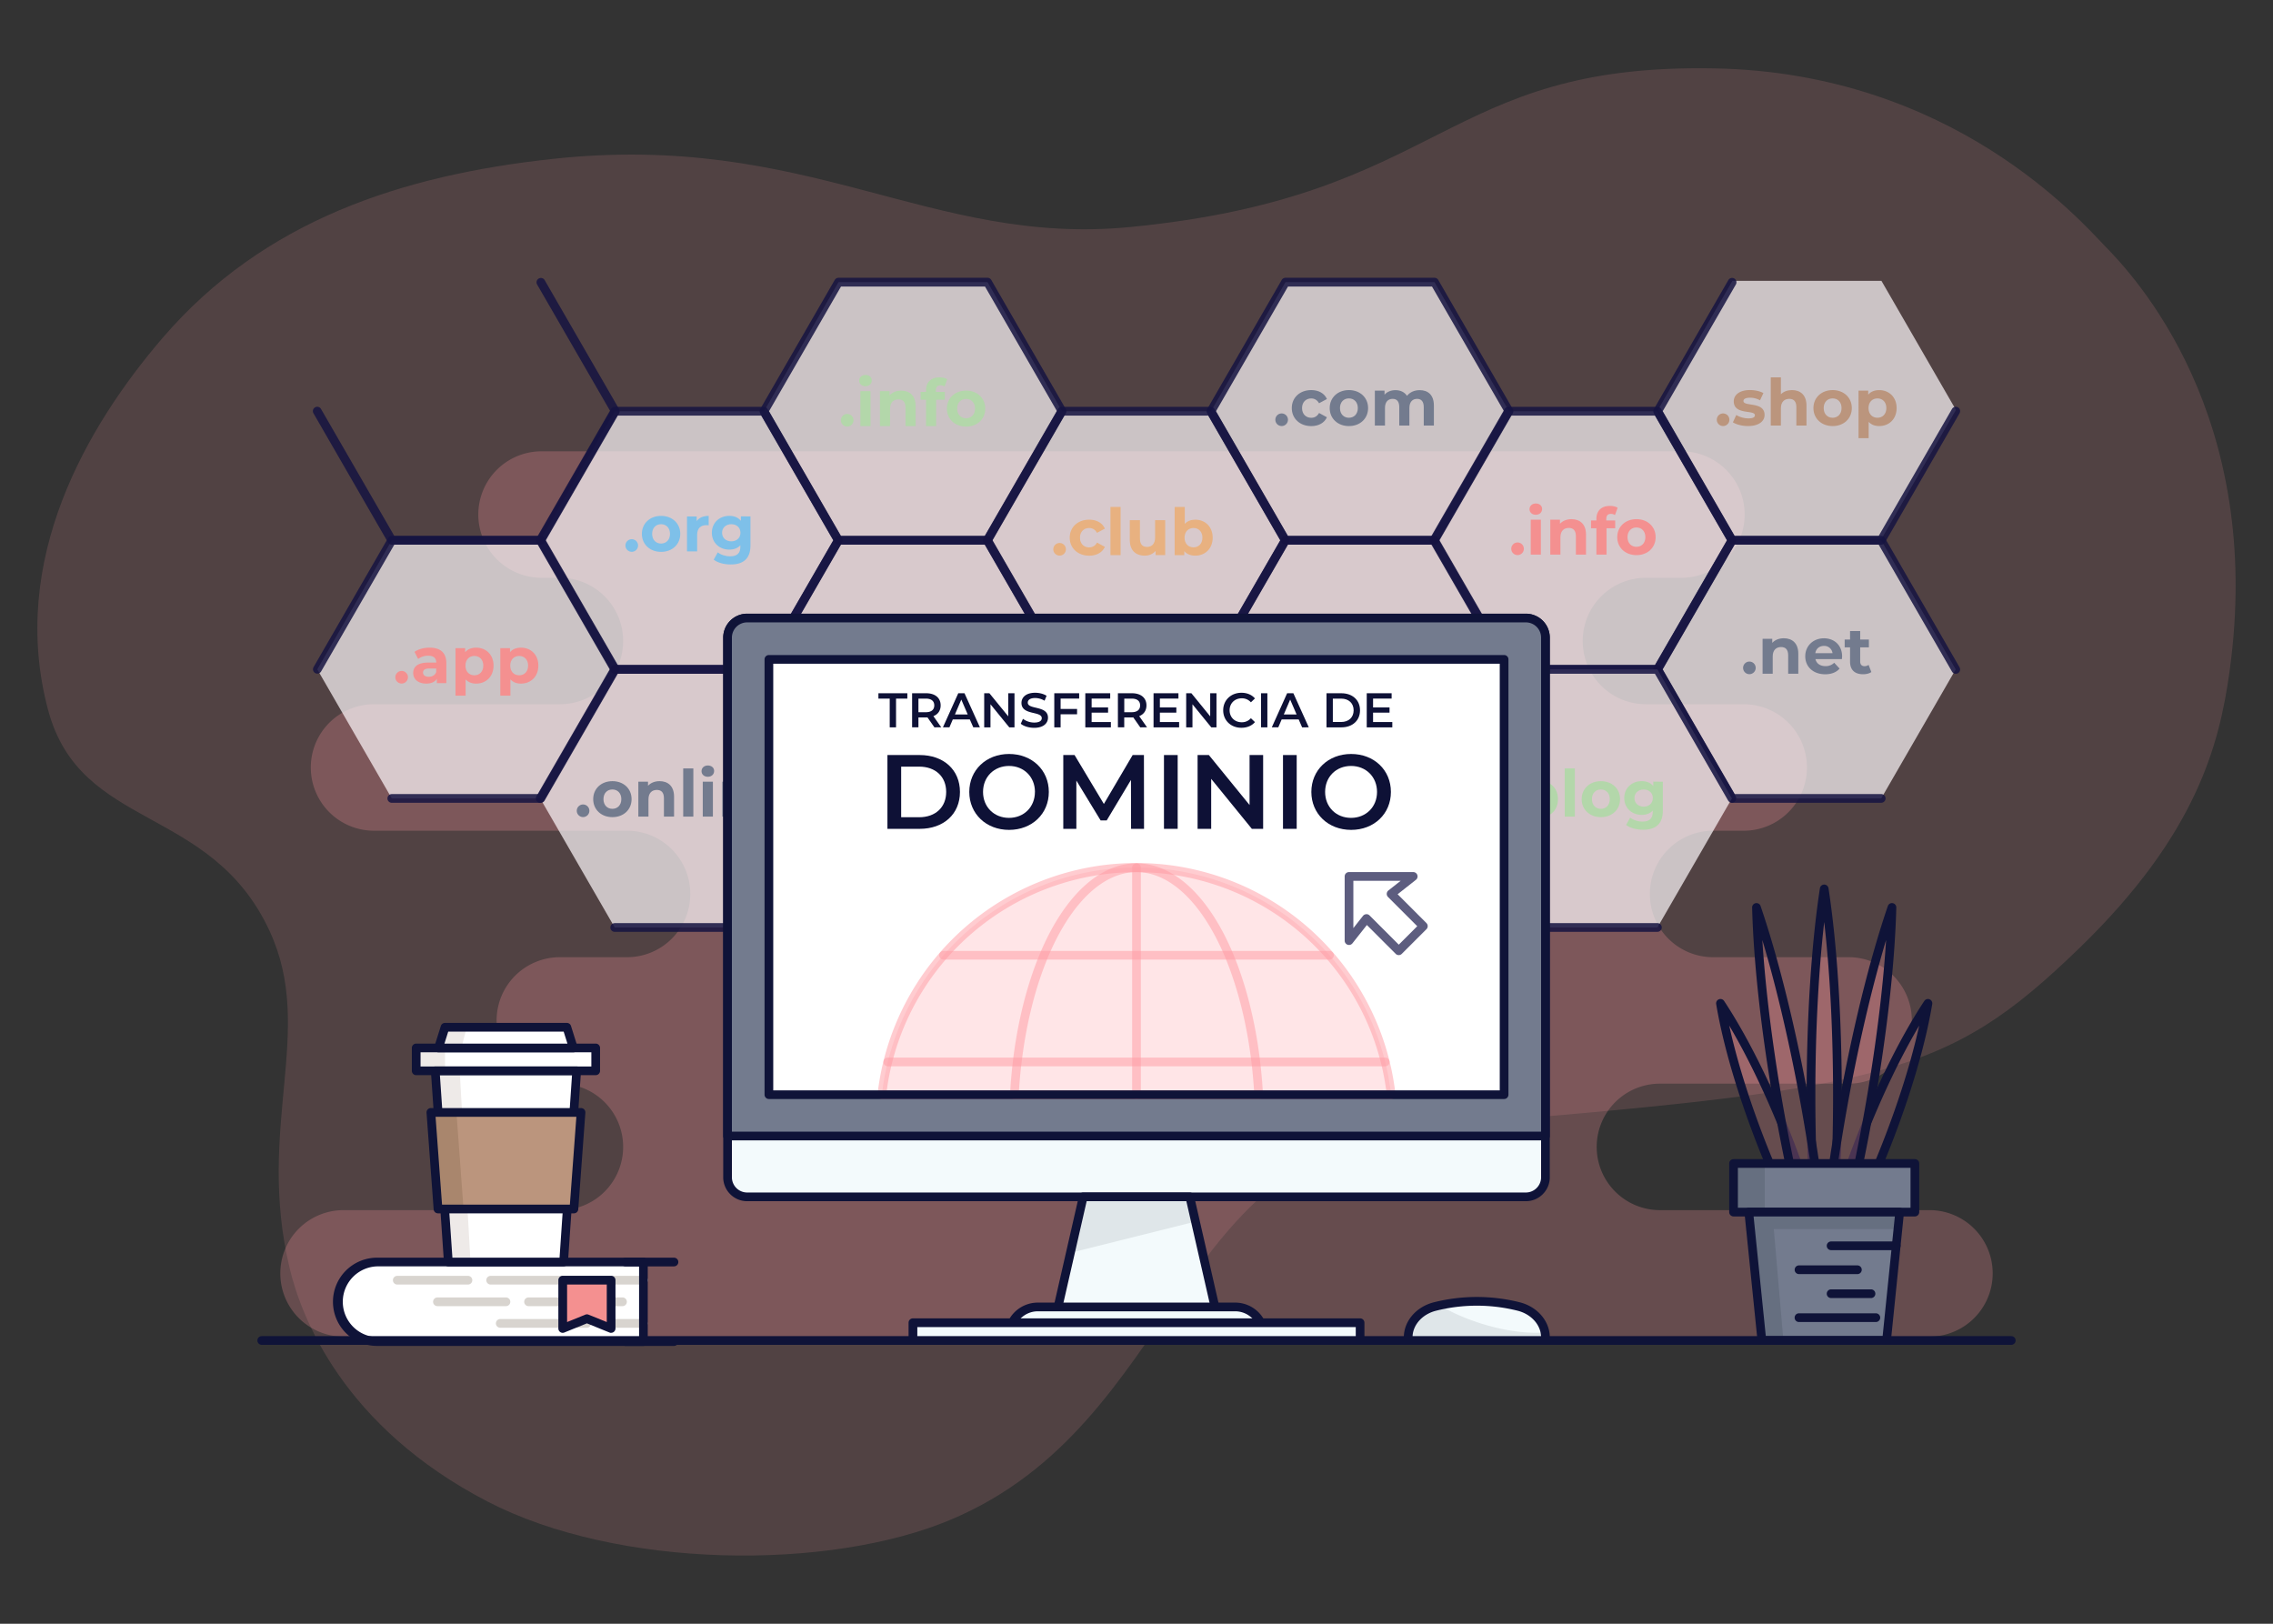<?xml version="1.0" encoding="UTF-8"?> <svg xmlns="http://www.w3.org/2000/svg" id="Layer_1" data-name="Layer 1" viewBox="0 0 2800 2000"><rect x="0" y="0" width="2800" height="2000" fill="#333333" stroke="none"/><defs><style>.cls-1,.cls-19,.cls-2{fill:#ff9ba3;}.cls-1{opacity:0.15;}.cls-2{opacity:0.25;}.cls-3{fill:#fffafc;opacity:0.7;}.cls-4{fill:#161341;opacity:0.85;}.cls-5{fill:#fff;}.cls-6{fill:#d8d4cf;}.cls-7{fill:#0f1338;}.cls-8{fill:#f49090;}.cls-9{fill:#f3fafc;}.cls-10{fill:#dfe6e9;}.cls-11{fill:#737b8e;}.cls-12{fill:#666f80;}.cls-13{fill:#eeeae8;}.cls-14{fill:#bb957d;}.cls-15{fill:#a9866d;}.cls-16{fill:#7ec0e9;}.cls-17{fill:#e8b180;}.cls-18{fill:#b3d7aa;}.cls-19{opacity:0.5;}.cls-20{fill:#5d5d7f;}.cls-21{fill:#0e1136;}</style></defs><path class="cls-1" d="M1757.22,1387.42c563.28-46,638.76-59.24,804.79-220.18,143.59-139.18,171.7-249.67,184.25-338.76,44.77-317.69-118.91-490.26-152.9-525-29.16-29.86-187.63-214-481.91-219.26C1775,78.11,1781.8,242,1391.7,279.69c-246.89,23.85-395.89-118.3-711.76-83.86C495.89,215.9,325.11,270.89,200.26,416.28,107.75,524,10,689.88,59.22,874.34,99,1023.58,259.33,990.42,331.91,1146.27c57.45,123.39-17,240.91,24.93,415.92,14.65,61.22,66.6,195.22,243.17,287,161.33,83.83,421.3,85.77,571.09,22.67C1454.26,1752.56,1444,1413,1757.22,1387.42Z"></path><path class="cls-2" d="M1966.89,1412.66h0a77.89,77.89,0,0,1,77.89-77.89h232.43a77.89,77.89,0,0,0,77.89-77.89h0a77.88,77.88,0,0,0-77.89-77.88H2110.26a77.9,77.9,0,0,1-77.89-77.89h0a77.89,77.89,0,0,1,77.89-77.89H2148a77.88,77.88,0,0,0,77.88-77.89h0A77.88,77.88,0,0,0,2148,867.44H2027.55a77.89,77.89,0,0,1-77.89-77.89h0a77.89,77.89,0,0,1,77.89-77.89h43.72a77.88,77.88,0,0,0,77.89-77.88h0a77.89,77.89,0,0,0-77.89-77.89H667.08a77.88,77.88,0,0,0-77.88,77.89h0a77.88,77.88,0,0,0,77.88,77.88h22.66a77.9,77.9,0,0,1,77.89,77.89h0a77.89,77.89,0,0,1-77.89,77.89h-229a77.89,77.89,0,0,0-77.89,77.89h0a77.89,77.89,0,0,0,77.89,77.89H772.46a77.88,77.88,0,0,1,77.88,77.89h0A77.89,77.89,0,0,1,772.46,1179H689.64a77.89,77.89,0,0,0-77.89,77.88h0a77.89,77.89,0,0,0,77.89,77.89h.1a77.89,77.89,0,0,1,77.89,77.89h0a77.89,77.89,0,0,1-77.89,77.89H423.18a77.89,77.89,0,0,0-77.89,77.89h0a77.89,77.89,0,0,0,77.89,77.89H2376.82a77.89,77.89,0,0,0,77.89-77.89h0a77.89,77.89,0,0,0-77.89-77.89h-332A77.89,77.89,0,0,1,1966.89,1412.66Z"></path><polygon class="cls-3" points="2041.69 506.54 1858.13 506.54 1766.34 665.51 1858.13 824.48 2041.69 824.48 2133.47 665.51 2041.69 506.54"></polygon><polygon class="cls-3" points="2317.37 665.51 2133.8 665.51 2042.02 824.48 2133.8 983.45 2317.37 983.45 2409.15 824.48 2317.37 665.51"></polygon><polygon class="cls-3" points="2134.09 345.93 2042.31 504.9 2134.09 663.87 2317.66 663.87 2409.44 504.9 2317.66 345.93 2134.09 345.93"></polygon><polygon class="cls-3" points="1216.48 347.56 1032.91 347.56 941.13 506.54 1032.91 665.51 1216.48 665.51 1308.26 506.54 1216.48 347.56"></polygon><polygon class="cls-3" points="940.8 506.54 757.24 506.54 665.45 665.51 757.24 824.48 940.8 824.48 1032.58 665.51 940.8 506.54"></polygon><polygon class="cls-3" points="1767.09 347.56 1583.52 347.56 1491.74 506.54 1583.52 665.51 1767.09 665.51 1858.87 506.54 1767.09 347.56"></polygon><polygon class="cls-3" points="1491.41 506.54 1307.84 506.54 1216.06 665.51 1307.84 824.48 1491.41 824.48 1583.19 665.51 1491.41 506.54"></polygon><polygon class="cls-3" points="1216.48 665.51 1032.91 665.51 941.13 824.48 1032.91 983.45 1216.48 983.45 1308.26 824.48 1216.48 665.51"></polygon><polygon class="cls-3" points="1767.09 665.51 1583.52 665.51 1491.74 824.48 1583.52 983.45 1767.09 983.45 1858.87 824.48 1767.09 665.51"></polygon><polygon class="cls-3" points="1491.41 824.48 1307.84 824.48 1216.06 983.45 1307.84 1142.42 1491.41 1142.42 1583.19 983.45 1491.41 824.48"></polygon><polygon class="cls-3" points="666.2 665.51 482.63 665.51 390.85 824.48 482.63 983.45 666.2 983.45 757.98 824.48 666.2 665.51"></polygon><path class="cls-4" d="M2317.37,670.87H2133.81a5.37,5.37,0,0,1-4.65-2.68l-91.78-159a5.35,5.35,0,0,1,0-5.36l91.78-159a5.37,5.37,0,0,1,9.29,5.37l-90.24,156.29,88.69,153.61h177.37l90.24-156.29a5.36,5.36,0,1,1,9.28,5.36l-91.78,159A5.36,5.36,0,0,1,2317.37,670.87Z"></path><path class="cls-4" d="M2041.69,829.84H1858.13a5.37,5.37,0,0,1-4.65-2.68l-91.78-159a5.35,5.35,0,0,1,0-5.36l91.78-159a5.37,5.37,0,0,1,4.65-2.68h183.56a5.35,5.35,0,0,1,4.64,2.68l91.78,159a5.35,5.35,0,0,1,0,5.36l-91.78,159A5.35,5.35,0,0,1,2041.69,829.84Zm-180.47-10.72h177.37l88.69-153.61L2038.59,511.9H1861.22l-88.69,153.61Z"></path><path class="cls-4" d="M2317.37,988.81H2133.81a5.37,5.37,0,0,1-4.65-2.68l-91.78-159a5.35,5.35,0,0,1,0-5.36l91.78-159a5.37,5.37,0,0,1,4.65-2.68h183.56a5.36,5.36,0,0,1,4.64,2.68l91.78,159a5.36,5.36,0,1,1-9.28,5.36l-90.24-156.29H2136.9l-88.69,153.61,88.69,153.61h180.47a5.36,5.36,0,1,1,0,10.72Z"></path><polygon class="cls-3" points="2041.69 824.48 1858.13 824.48 1766.34 983.45 1858.13 1142.42 2041.69 1142.42 2133.47 983.45 2041.69 824.48"></polygon><polygon class="cls-3" points="940.8 824.48 757.24 824.48 665.45 983.45 757.24 1142.42 940.8 1142.42 1032.58 983.45 940.8 824.48"></polygon><path class="cls-4" d="M2041.69,1147.78H1858.13a5.37,5.37,0,0,1-4.65-2.68l-91.78-159a5.35,5.35,0,0,1,0-5.36l91.78-159a5.37,5.37,0,0,1,4.65-2.68h183.56a5.35,5.35,0,0,1,4.64,2.68l91.78,159a5.36,5.36,0,0,1-9.28,5.36l-90.24-156.29H1861.22l-88.69,153.61,88.69,153.61h180.47a5.36,5.36,0,0,1,0,10.72Z"></path><path class="cls-4" d="M1216.48,670.87H1032.92a5.37,5.37,0,0,1-4.65-2.68l-91.78-159a5.35,5.35,0,0,1,0-5.36l91.78-159a5.39,5.39,0,0,1,4.65-2.68h183.56a5.38,5.38,0,0,1,4.64,2.68l91.78,159a5.35,5.35,0,0,1,0,5.36l-91.78,159A5.36,5.36,0,0,1,1216.48,670.87ZM1036,660.15h177.37l88.69-153.61-88.69-153.61H1036L947.32,506.54Z"></path><path class="cls-4" d="M940.8,829.84H757.24a5.37,5.37,0,0,1-4.65-2.68l-91.78-159a5.35,5.35,0,0,1,0-5.36l91.78-159a5.37,5.37,0,0,1,4.65-2.68H940.8a5.35,5.35,0,0,1,4.64,2.68l91.78,159a5.35,5.35,0,0,1,0,5.36l-91.78,159A5.35,5.35,0,0,1,940.8,829.84ZM760.33,819.12H937.7l88.69-153.61L937.7,511.9H760.33L671.64,665.51Z"></path><path class="cls-4" d="M1767.08,670.87H1583.52a5.36,5.36,0,0,1-4.64-2.68l-91.78-159a5.35,5.35,0,0,1,0-5.36l91.78-159a5.38,5.38,0,0,1,4.64-2.68h183.56a5.39,5.39,0,0,1,4.65,2.68l91.78,159a5.35,5.35,0,0,1,0,5.36l-91.78,159A5.37,5.37,0,0,1,1767.08,670.87Zm-180.46-10.72H1764l88.69-153.61L1764,352.93H1586.62l-88.69,153.61Z"></path><path class="cls-4" d="M1491.41,829.84H1307.84a5.36,5.36,0,0,1-4.64-2.68l-91.78-159a5.35,5.35,0,0,1,0-5.36l91.78-159a5.36,5.36,0,0,1,4.64-2.68h183.57a5.36,5.36,0,0,1,4.64,2.68l91.78,159a5.35,5.35,0,0,1,0,5.36l-91.78,159A5.36,5.36,0,0,1,1491.41,829.84Zm-180.47-10.72h177.37L1577,665.51,1488.31,511.9H1310.94l-88.69,153.61Z"></path><path class="cls-4" d="M1216.48,988.81H1032.92a5.37,5.37,0,0,1-4.65-2.68l-91.78-159a5.35,5.35,0,0,1,0-5.36l91.78-159a5.37,5.37,0,0,1,4.65-2.68h183.56a5.36,5.36,0,0,1,4.64,2.68l91.78,159a5.35,5.35,0,0,1,0,5.36l-91.78,159A5.36,5.36,0,0,1,1216.48,988.81ZM1036,978.09h177.37l88.69-153.61-88.69-153.61H1036L947.32,824.48Z"></path><path class="cls-4" d="M940.8,1147.78H757.24a5.36,5.36,0,1,1,0-10.72H937.7l88.69-153.61L937.7,829.84H760.33L670.1,986.13a5.36,5.36,0,0,1-9.29-5.36l91.78-159a5.37,5.37,0,0,1,4.65-2.68H940.8a5.35,5.35,0,0,1,4.64,2.68l91.78,159a5.35,5.35,0,0,1,0,5.36l-91.78,159A5.35,5.35,0,0,1,940.8,1147.78Z"></path><path class="cls-4" d="M1767.08,988.81H1583.52a5.36,5.36,0,0,1-4.64-2.68l-91.78-159a5.35,5.35,0,0,1,0-5.36l91.78-159a5.36,5.36,0,0,1,4.64-2.68h183.56a5.37,5.37,0,0,1,4.65,2.68l91.78,159a5.35,5.35,0,0,1,0,5.36l-91.78,159A5.37,5.37,0,0,1,1767.08,988.81Zm-180.46-10.72H1764l88.69-153.61L1764,670.87H1586.62l-88.69,153.61Z"></path><path class="cls-4" d="M1491.41,1147.78H1307.84a5.36,5.36,0,0,1-4.64-2.68l-91.78-159a5.35,5.35,0,0,1,0-5.36l91.78-159a5.36,5.36,0,0,1,4.64-2.68h183.57a5.36,5.36,0,0,1,4.64,2.68l91.78,159a5.35,5.35,0,0,1,0,5.36l-91.78,159A5.36,5.36,0,0,1,1491.41,1147.78Zm-180.47-10.72h177.37L1577,983.45l-88.69-153.61H1310.94l-88.69,153.61Z"></path><path class="cls-4" d="M666.2,670.87H482.63a5.36,5.36,0,0,1-4.64-2.68l-91.78-159a5.36,5.36,0,1,1,9.28-5.36l90.24,156.29H663.1l88.69-153.61L661.55,350.25a5.37,5.37,0,0,1,9.29-5.37l91.78,159a5.35,5.35,0,0,1,0,5.36l-91.78,159A5.36,5.36,0,0,1,666.2,670.87Z"></path><path class="cls-4" d="M666.2,988.81H482.63a5.36,5.36,0,0,1,0-10.72H663.1l88.69-153.61L663.1,670.87H485.73L395.49,827.16a5.36,5.36,0,0,1-9.28-5.36l91.78-159a5.36,5.36,0,0,1,4.64-2.68H666.2a5.36,5.36,0,0,1,4.64,2.68l91.78,159a5.35,5.35,0,0,1,0,5.36l-91.78,159A5.36,5.36,0,0,1,666.2,988.81Z"></path><path class="cls-5" d="M465.25,1554.47H792.58a0,0,0,0,1,0,0v98a0,0,0,0,1,0,0H465.25a49,49,0,0,1-49-49v0A49,49,0,0,1,465.25,1554.47Z"></path><path class="cls-6" d="M576.45,1582.22H489.38a5.36,5.36,0,0,1,0-10.72h87.07a5.36,5.36,0,0,1,0,10.72Z"></path><path class="cls-6" d="M792.58,1582.22H604.42a5.36,5.36,0,0,1,0-10.72H792.58a5.36,5.36,0,0,1,0,10.72Z"></path><path class="cls-6" d="M623.26,1608.81H538.87a5.36,5.36,0,0,1,0-10.72h84.39a5.36,5.36,0,0,1,0,10.72Z"></path><path class="cls-6" d="M766.82,1608.81H651.1a5.36,5.36,0,1,1,0-10.72H766.82a5.36,5.36,0,0,1,0,10.72Z"></path><path class="cls-6" d="M792.58,1635.41H749.05a5.37,5.37,0,1,1,0-10.73h43.53a5.37,5.37,0,0,1,0,10.73Z"></path><path class="cls-6" d="M723,1635.41H616a5.37,5.37,0,0,1,0-10.73H723a5.37,5.37,0,0,1,0,10.73Z"></path><path class="cls-7" d="M792.58,1657.8H465.25a54.35,54.35,0,1,1,0-108.69H792.58a5.36,5.36,0,0,1,5.36,5.36v98A5.36,5.36,0,0,1,792.58,1657.8Zm-327.33-98a43.63,43.63,0,0,0,0,87.25h322v-87.25Z"></path><path class="cls-7" d="M830.25,1559.83H770.42a5.36,5.36,0,0,1,0-10.72h59.83a5.36,5.36,0,1,1,0,10.72Z"></path><path class="cls-7" d="M830.25,1657.8H770.42a5.36,5.36,0,1,1,0-10.72h59.83a5.36,5.36,0,1,1,0,10.72Z"></path><polygon class="cls-8" points="752.86 1636.35 723.04 1624.26 693.22 1636.35 693.22 1576.86 752.86 1576.86 752.86 1636.35"></polygon><path class="cls-7" d="M752.86,1641.71a5.22,5.22,0,0,1-2-.39L723,1630l-27.81,11.28a5.35,5.35,0,0,1-7.37-5v-59.49a5.36,5.36,0,0,1,5.36-5.36h59.64a5.36,5.36,0,0,1,5.36,5.36v59.49a5.36,5.36,0,0,1-5.36,5.36ZM723,1618.9a5.37,5.37,0,0,1,2,.39l22.45,9.11v-46.18H698.58v46.18l22.44-9.11A5.42,5.42,0,0,1,723,1618.9Z"></path><path class="cls-7" d="M2477.57,1656.46H322.43a5.36,5.36,0,1,1,0-10.72H2477.57a5.36,5.36,0,0,1,0,10.72Z"></path><path class="cls-9" d="M1870.6,1609.22a210.56,210.56,0,0,0-102.78,0c-19.71,4.88-33.15,20.51-33.15,38.1v3.78h169.09v-3.78C1903.76,1629.73,1890.32,1614.1,1870.6,1609.22Z"></path><path class="cls-10" d="M1904.1,1647a34.5,34.5,0,0,0-.53-5.93c-42.76,3.7-98.32-13.8-130.14-33.39-1.76.39-3.51.79-5.27,1.22-19.71,4.88-33.16,20.51-33.16,38.1v3.78h169.1Z"></path><path class="cls-7" d="M1903.76,1656.46H1734.67a5.37,5.37,0,0,1-5.37-5.36v-3.78c0-20.07,15.31-37.88,37.24-43.31a216.85,216.85,0,0,1,105.35,0h0c21.92,5.43,37.23,23.24,37.23,43.31v3.78A5.36,5.36,0,0,1,1903.76,1656.46Zm-163.69-10.72h158.29c-.8-14.49-12.52-27.23-29-31.32h0a206.17,206.17,0,0,0-100.2,0C1752.59,1618.51,1740.87,1631.25,1740.07,1645.74Z"></path><path class="cls-2" d="M2241.38,1575.09c26.76-40.42,56-97.88,81.93-163.65s43.65-127.77,51.63-175.58c-26.75,40.42-56,97.88-81.93,163.65S2249.36,1527.28,2241.38,1575.09Z"></path><path class="cls-7" d="M2241.38,1580.45a5.36,5.36,0,0,1-5.29-6.24c8.37-50.12,26.81-112.86,51.93-176.66s54.41-122.28,82.45-164.65a5.36,5.36,0,0,1,9.76,3.84c-8.37,50.12-26.81,112.86-51.93,176.66s-54.4,122.28-82.45,164.65A5.36,5.36,0,0,1,2241.38,1580.45Zm122.77-317.18c-22.82,38.62-45.84,86.63-66.15,138.2s-36.19,102.39-45.82,146.2c22.82-38.62,45.84-86.62,66.14-138.2S2354.52,1307.09,2364.15,1263.27Z"></path><path class="cls-2" d="M2252.94,1575.09c-26.76-40.42-56-97.88-81.94-163.65s-43.65-127.77-51.63-175.58c26.76,40.42,56,97.88,81.93,163.65S2245,1527.28,2252.94,1575.09Z"></path><path class="cls-7" d="M2252.94,1580.45a5.33,5.33,0,0,1-4.47-2.4c-28-42.37-57.34-100.85-82.45-164.65s-43.57-126.54-51.94-176.66a5.36,5.36,0,0,1,9.76-3.84c28,42.37,57.33,100.84,82.45,164.65s43.57,126.54,51.93,176.66a5.35,5.35,0,0,1-5.28,6.24Zm-122.78-317.18c9.64,43.82,25.52,94.63,45.83,146.2s43.33,99.58,66.15,138.2c-9.63-43.81-25.52-94.62-45.82-146.2S2153,1301.89,2130.16,1263.27Z"></path><path class="cls-2" d="M2247.16,1602.85c10.09-66.06,16.28-155.49,16.28-254s-6.19-187.91-16.28-254c-10.09,66.06-16.28,155.5-16.28,254S2237.07,1536.79,2247.16,1602.85Z"></path><path class="cls-7" d="M2247.16,1608.21a5.36,5.36,0,0,1-5.3-4.55c-10.54-69-16.35-159.49-16.35-254.77s5.81-185.77,16.35-254.78a5.36,5.36,0,0,1,10.6,0c10.54,69,16.34,159.49,16.34,254.78s-5.8,185.76-16.34,254.77A5.36,5.36,0,0,1,2247.16,1608.21Zm0-472.52c-7.09,61.85-10.92,135.91-10.92,213.2s3.83,151.34,10.92,213.19c7.09-61.85,10.92-135.9,10.92-213.19S2254.25,1197.54,2247.16,1135.69Z"></path><path class="cls-2" d="M2241.1,1617.71c21.56-63.25,43.41-150.2,60.76-247.13s27-186.06,28.7-252.86c-21.56,63.25-43.41,150.2-60.76,247.13S2242.8,1550.91,2241.1,1617.71Z"></path><path class="cls-7" d="M2241.1,1623.07a5.17,5.17,0,0,1-.95-.09,5.35,5.35,0,0,1-4.41-5.41c1.78-69.79,12-159.87,28.79-253.67s38.43-181.84,61-247.91a5.36,5.36,0,0,1,10.43,1.87c-1.78,69.78-12,159.87-28.79,253.66s-38.43,181.84-61,247.92A5.36,5.36,0,0,1,2241.1,1623.07Zm82.28-465.22c-17.87,59.63-34.69,131.86-48.3,207.94s-22.89,149.66-26.8,211.78c17.87-59.62,34.69-131.85,48.3-207.93S2319.46,1220,2323.38,1157.85Z"></path><path class="cls-2" d="M2253.22,1617.71c-21.57-63.25-43.42-150.2-60.76-247.13s-27-186.06-28.7-252.86c21.56,63.25,43.41,150.2,60.75,247.13S2251.51,1550.91,2253.22,1617.71Z"></path><path class="cls-7" d="M2253.21,1623.07a5.37,5.37,0,0,1-5.07-3.63c-22.52-66.08-44.17-154.12-61-247.92s-27-183.88-28.78-253.66a5.36,5.36,0,0,1,10.43-1.87c22.53,66.07,44.18,154.12,61,247.91s27,183.88,28.79,253.67a5.36,5.36,0,0,1-4.42,5.41A5.09,5.09,0,0,1,2253.21,1623.07Zm-82.27-465.22c3.91,62.13,13.18,135.71,26.8,211.79s30.43,148.31,48.3,207.93c-3.92-62.12-13.19-135.7-26.8-211.78S2188.81,1217.48,2170.94,1157.85Z"></path><rect class="cls-11" x="2135.48" y="1433.09" width="223.36" height="59.86"></rect><rect class="cls-12" x="2135.48" y="1433.09" width="38.42" height="59.86"></rect><path class="cls-7" d="M2358.84,1498.32H2135.48a5.36,5.36,0,0,1-5.36-5.36v-59.87a5.36,5.36,0,0,1,5.36-5.36h223.36a5.36,5.36,0,0,1,5.36,5.36V1493A5.36,5.36,0,0,1,2358.84,1498.32Zm-218-10.73h212.64v-49.14H2140.84Z"></path><polygon class="cls-11" points="2170.32 1650.76 2154.24 1492.95 2340.08 1492.95 2323.99 1650.76 2170.32 1650.76"></polygon><polygon class="cls-12" points="2337.94 1513.95 2340.08 1492.95 2154.24 1492.95 2156.38 1513.95 2337.94 1513.95"></polygon><polygon class="cls-12" points="2154.24 1492.95 2170.32 1650.76 2196.84 1650.76 2183.28 1492.95 2154.24 1492.95"></polygon><path class="cls-7" d="M2324,1656.12H2170.32a5.36,5.36,0,0,1-5.33-4.82l-16.08-157.8a5.36,5.36,0,0,1,5.33-5.91h185.84a5.37,5.37,0,0,1,5.33,5.91l-16.08,157.8A5.37,5.37,0,0,1,2324,1656.12Zm-148.83-10.72h144l15-147.08h-174Z"></path><path class="cls-7" d="M2335.84,1539.84h-80.19a5.36,5.36,0,1,1,0-10.72h80.19a5.36,5.36,0,1,1,0,10.72Z"></path><path class="cls-7" d="M2288.26,1569.35h-72.37a5.37,5.37,0,0,1,0-10.73h72.37a5.37,5.37,0,0,1,0,10.73Z"></path><path class="cls-7" d="M2304.79,1598.85h-49.14a5.36,5.36,0,1,1,0-10.72h49.14a5.36,5.36,0,1,1,0,10.72Z"></path><path class="cls-7" d="M2311,1628.36h-95.15a5.37,5.37,0,0,1,0-10.73H2311a5.37,5.37,0,0,1,0,10.73Z"></path><polygon class="cls-5" points="536.15 1318.94 710.37 1318.94 694.29 1554.47 552.23 1554.47 536.15 1318.94"></polygon><polygon class="cls-13" points="536.15 1318.94 552.23 1554.47 579.6 1554.47 566.3 1318.94 536.15 1318.94"></polygon><rect class="cls-5" x="512.69" y="1290.79" width="221.13" height="28.14"></rect><rect class="cls-13" x="512.69" y="1290.79" width="35.51" height="28.14"></rect><path class="cls-7" d="M694.29,1559.83H552.23a5.36,5.36,0,0,1-5.35-5L530.8,1319.3a5.36,5.36,0,0,1,5.35-5.72H710.37a5.36,5.36,0,0,1,5.35,5.72l-16.08,235.54A5.36,5.36,0,0,1,694.29,1559.83Zm-137-10.72h132l15.35-224.81H541.89Z"></path><path class="cls-7" d="M733.82,1324.3H512.69a5.36,5.36,0,0,1-5.36-5.36v-28.15a5.36,5.36,0,0,1,5.36-5.36H733.82a5.36,5.36,0,0,1,5.36,5.36v28.15A5.36,5.36,0,0,1,733.82,1324.3Zm-215.77-10.72H728.46v-17.43H518.05Z"></path><polygon class="cls-5" points="540.17 1290.79 706.35 1290.79 698.31 1265.33 548.21 1265.33 540.17 1290.79"></polygon><polygon class="cls-13" points="548.21 1265.33 540.17 1290.79 568.31 1290.79 574.99 1265.33 548.21 1265.33"></polygon><path class="cls-7" d="M706.35,1296.15H540.17a5.35,5.35,0,0,1-5.11-7l8-25.46a5.36,5.36,0,0,1,5.11-3.75h150.1a5.36,5.36,0,0,1,5.11,3.75l8,25.46a5.36,5.36,0,0,1-5.11,7Zm-158.87-10.72H699l-4.65-14.74H552.14Z"></path><polygon class="cls-14" points="706.99 1489.14 539.52 1489.14 530.79 1370.2 715.73 1370.2 706.99 1489.14"></polygon><polygon class="cls-15" points="530.79 1370.2 539.52 1489.14 571.02 1489.14 562.28 1370.2 530.79 1370.2"></polygon><path class="cls-7" d="M707,1494.5H539.52a5.36,5.36,0,0,1-5.34-5l-8.74-118.94a5.36,5.36,0,0,1,5.35-5.75H715.73a5.36,5.36,0,0,1,5.35,5.75l-8.74,118.94A5.37,5.37,0,0,1,707,1494.5Zm-162.48-10.72H702l8-108.22H536.56Z"></path><path class="cls-11" d="M1571.05,517a7.76,7.76,0,0,1,15.52,0,7.76,7.76,0,1,1-15.52,0Z"></path><path class="cls-11" d="M1591.29,502.64c0-13,10-22.16,24-22.16,9,0,16.16,3.92,19.28,11l-9.68,5.2c-2.32-4.08-5.76-5.92-9.68-5.92-6.32,0-11.28,4.41-11.28,11.92s5,11.93,11.28,11.93c3.92,0,7.36-1.76,9.68-5.93l9.68,5.29c-3.12,6.88-10.24,10.88-19.28,10.88C1601.29,524.81,1591.29,515.61,1591.29,502.64Z"></path><path class="cls-11" d="M1638,502.64c0-13,10-22.16,23.68-22.16s23.6,9.2,23.6,22.16-9.92,22.17-23.6,22.17S1638,515.61,1638,502.64Zm34.64,0c0-7.43-4.72-11.92-11-11.92s-11,4.49-11,11.92,4.8,11.93,11,11.93S1672.65,510.09,1672.65,502.64Z"></path><path class="cls-11" d="M1766.33,499.52v24.65h-12.48V501.44c0-7-3.12-10.16-8.16-10.16-5.6,0-9.52,3.61-9.52,11.28v21.61h-12.48V501.44c0-7-3-10.16-8.16-10.16-5.52,0-9.44,3.61-9.44,11.28v21.61h-12.48v-43h11.92v5c3.2-3.68,8-5.6,13.52-5.6,6,0,11.12,2.33,14.16,7,3.44-4.4,9-7,15.52-7C1759,480.48,1766.33,486.4,1766.33,499.52Z"></path><path class="cls-14" d="M2114.84,517a7.76,7.76,0,0,1,15.52,0,7.76,7.76,0,1,1-15.52,0Z"></path><path class="cls-14" d="M2134.68,520.17l4.16-9a29.55,29.55,0,0,0,15,4.16c5.76,0,7.92-1.52,7.92-3.92,0-7-26,.16-26-17.05,0-8.16,7.36-13.92,19.92-13.92,5.92,0,12.48,1.37,16.56,3.76l-4.16,8.89a24.61,24.61,0,0,0-12.4-3.2c-5.6,0-8,1.75-8,4,0,7.36,26,.24,26,17.2,0,8-7.44,13.68-20.32,13.68C2146,524.81,2138.68,522.81,2134.68,520.17Z"></path><path class="cls-14" d="M2225.32,499.52v24.65h-12.48V501.44c0-7-3.2-10.16-8.72-10.16-6,0-10.32,3.69-10.32,11.61v21.28h-12.48V464.8h12.48v20.8c3.36-3.36,8.16-5.12,13.68-5.12C2217.64,480.48,2225.32,486.4,2225.32,499.52Z"></path><path class="cls-14" d="M2233.88,502.64c0-13,10-22.16,23.68-22.16s23.6,9.2,23.6,22.16-9.92,22.17-23.6,22.17S2233.88,515.61,2233.88,502.64Zm34.64,0c0-7.43-4.72-11.92-11-11.92s-11,4.49-11,11.92,4.8,11.93,11,11.93S2268.52,510.09,2268.52,502.64Z"></path><path class="cls-14" d="M2336.36,502.64c0,13.53-9.36,22.17-21.44,22.17-5.36,0-9.77-1.68-13-5.2v20.08h-12.48V481.12h11.93v5c3.12-3.76,7.75-5.6,13.52-5.6C2327,480.48,2336.36,489.12,2336.36,502.64Zm-12.64,0c0-7.43-4.72-11.92-11-11.92s-11,4.49-11,11.92,4.73,11.93,11,11.93S2323.72,510.09,2323.72,502.64Z"></path><path class="cls-11" d="M710.5,998.65a7.76,7.76,0,0,1,15.52,0,7.76,7.76,0,1,1-15.52,0Z"></path><path class="cls-11" d="M730.74,984.33c0-13,10-22.16,23.68-22.16s23.6,9.2,23.6,22.16-9.92,22.16-23.6,22.16S730.74,997.29,730.74,984.33Zm34.64,0c0-7.44-4.72-11.92-11-11.92s-11,4.48-11,11.92,4.8,11.92,11,11.92S765.38,991.77,765.38,984.33Z"></path><path class="cls-11" d="M830.34,981.21v24.64H817.86V983.13c0-7-3.2-10.16-8.72-10.16-6,0-10.32,3.68-10.32,11.6v21.28H786.34v-43h11.92v5c3.36-3.68,8.4-5.68,14.24-5.68C822.66,962.17,830.34,968.09,830.34,981.21Z"></path><path class="cls-11" d="M841.62,946.49H854.1v59.36H841.62Z"></path><path class="cls-11" d="M864.18,949.85c0-3.92,3.12-7,7.76-7s7.76,2.88,7.76,6.72c0,4.16-3.12,7.2-7.76,7.2S864.18,953.77,864.18,949.85Zm1.52,13h12.48v43H865.7Z"></path><path class="cls-11" d="M933.78,981.21v24.64H921.3V983.13c0-7-3.2-10.16-8.72-10.16-6,0-10.32,3.68-10.32,11.6v21.28H889.78v-43H901.7v5c3.36-3.68,8.4-5.68,14.24-5.68C926.1,962.17,933.78,968.09,933.78,981.21Z"></path><path class="cls-11" d="M987.46,987.85H954.9c1.2,5.36,5.76,8.64,12.32,8.64a14.59,14.59,0,0,0,10.8-4.16l6.64,7.2c-4,4.56-10,7-17.76,7-14.88,0-24.56-9.36-24.56-22.16s9.84-22.16,23-22.16c12.64,0,22.4,8.48,22.4,22.32C987.7,985.45,987.54,986.81,987.46,987.85Zm-32.72-7.28h21.2a10.23,10.23,0,0,0-10.56-9C959.7,971.61,955.62,975.05,954.74,980.57Z"></path><path class="cls-16" d="M770.46,671.91a7.76,7.76,0,0,1,15.52,0,7.76,7.76,0,1,1-15.52,0Z"></path><path class="cls-16" d="M790.7,657.59c0-13,10-22.16,23.68-22.16s23.6,9.2,23.6,22.16-9.92,22.16-23.6,22.16S790.7,670.55,790.7,657.59Zm34.64,0c0-7.44-4.72-11.92-11-11.92s-11,4.48-11,11.92,4.8,11.92,11,11.92S825.34,665,825.34,657.59Z"></path><path class="cls-16" d="M873,635.43V647c-1-.08-1.84-.16-2.8-.16-6.88,0-11.44,3.76-11.44,12v20.32H846.3v-43h11.92v5.68C861.26,637.59,866.38,635.43,873,635.43Z"></path><path class="cls-16" d="M924.46,636.07v35.84c0,16-8.64,23.36-24.16,23.36-8.16,0-16.08-2-21.12-5.92l5-9c3.68,3,9.68,4.88,15.2,4.88,8.8,0,12.64-4,12.64-11.76v-1.84c-3.28,3.6-8,5.36-13.6,5.36-11.92,0-21.52-8.24-21.52-20.8s9.6-20.8,21.52-20.8c6,0,11,2,14.24,6.16v-5.52Zm-12.32,20.16c0-6.32-4.72-10.56-11.28-10.56s-11.36,4.24-11.36,10.56,4.8,10.56,11.36,10.56S912.14,662.55,912.14,656.23Z"></path><path class="cls-17" d="M1297.52,676.58a7.76,7.76,0,0,1,15.52,0,7.76,7.76,0,1,1-15.52,0Z"></path><path class="cls-17" d="M1317.76,662.26c0-13,10-22.16,24-22.16,9,0,16.16,3.92,19.28,11l-9.68,5.2c-2.32-4.08-5.76-5.92-9.68-5.92-6.32,0-11.28,4.4-11.28,11.92s5,11.92,11.28,11.92a10.59,10.59,0,0,0,9.68-5.92l9.68,5.28c-3.12,6.88-10.24,10.88-19.28,10.88C1327.76,684.42,1317.76,675.22,1317.76,662.26Z"></path><path class="cls-17" d="M1367.92,624.42h12.48v59.36h-12.48Z"></path><path class="cls-17" d="M1435.36,640.74v43h-11.84v-5.12a17.41,17.41,0,0,1-13.36,5.76c-10.8,0-18.4-6.08-18.4-19.36V640.74h12.48v22.48c0,7.2,3.2,10.4,8.72,10.4,5.76,0,9.92-3.68,9.92-11.6V640.74Z"></path><path class="cls-17" d="M1493.84,662.26c0,13.52-9.36,22.16-21.44,22.16-5.76,0-10.4-1.84-13.52-5.6v5H1447V624.42h12.48V645.3c3.2-3.52,7.6-5.2,13-5.2C1484.48,640.1,1493.84,648.74,1493.84,662.26Zm-12.64,0c0-7.44-4.72-11.92-11-11.92s-11,4.48-11,11.92,4.72,11.92,11,11.92S1481.2,669.7,1481.2,662.26Z"></path><path class="cls-18" d="M1035.86,517.61a7.76,7.76,0,0,1,15.52,0,7.76,7.76,0,1,1-15.52,0Z"></path><path class="cls-18" d="M1058.34,468.8c0-3.92,3.12-7,7.76-7s7.76,2.88,7.76,6.72c0,4.16-3.12,7.2-7.76,7.2S1058.34,472.72,1058.34,468.8Zm1.52,13h12.48v43h-12.48Z"></path><path class="cls-18" d="M1127.94,500.16v24.65h-12.48V502.08c0-6.95-3.2-10.16-8.72-10.16-6,0-10.32,3.68-10.32,11.61v21.28h-12.48v-43h11.92v5.05c3.36-3.69,8.4-5.69,14.24-5.69C1120.26,481.12,1127.94,487.05,1127.94,500.16Z"></path><path class="cls-18" d="M1152.9,482.72h11v9.6h-10.72v32.49h-12.48V492.32h-6.64v-9.6h6.64v-1.91c0-9.69,5.92-16,16.64-16,3.52,0,7.2.72,9.52,2.32l-3.28,9a8.74,8.74,0,0,0-5-1.52c-3.68,0-5.68,2-5.68,6.25Z"></path><path class="cls-18" d="M1166.42,503.29c0-13,10-22.17,23.68-22.17s23.6,9.2,23.6,22.17-9.92,22.16-23.6,22.16S1166.42,516.25,1166.42,503.29Zm34.64,0c0-7.44-4.72-11.93-11-11.93s-11,4.49-11,11.93,4.8,11.92,11,11.92S1201.06,510.72,1201.06,503.29Z"></path><path class="cls-8" d="M487,834.18a7.76,7.76,0,0,1,15.52,0,7.76,7.76,0,1,1-15.52,0Z"></path><path class="cls-8" d="M549.83,816.82v24.57H538.15V836c-2.32,3.92-6.8,6-13.12,6C515,842,509,836.43,509,829c0-7.6,5.36-12.88,18.48-12.88h9.92c0-5.36-3.2-8.48-9.92-8.48a20.69,20.69,0,0,0-12.4,4l-4.48-8.72c4.72-3.36,11.68-5.2,18.56-5.2C542.23,797.7,549.83,803.78,549.83,816.82Zm-12.48,11v-4.4h-8.56c-5.84,0-7.68,2.16-7.68,5,0,3.12,2.64,5.2,7,5.2C532.31,833.62,535.91,831.7,537.35,827.78Z"></path><path class="cls-8" d="M608,819.86c0,13.53-9.36,22.16-21.44,22.16-5.36,0-9.76-1.67-13-5.2v20.09H561.11V798.34H573v5c3.12-3.76,7.76-5.6,13.52-5.6C598.63,797.7,608,806.34,608,819.86Zm-12.64,0c0-7.44-4.72-11.92-11-11.92s-11,4.48-11,11.92,4.72,11.92,11,11.92S595.35,827.31,595.35,819.86Z"></path><path class="cls-8" d="M663.19,819.86c0,13.53-9.36,22.16-21.44,22.16-5.36,0-9.76-1.67-13-5.2v20.09H616.31V798.34h11.92v5c3.12-3.76,7.76-5.6,13.52-5.6C653.83,797.7,663.19,806.34,663.19,819.86Zm-12.64,0c0-7.44-4.72-11.92-11-11.92s-11,4.48-11,11.92,4.72,11.92,11,11.92S650.55,827.31,650.55,819.86Z"></path><path class="cls-11" d="M2147.24,822.64a7.76,7.76,0,0,1,15.52,0,7.76,7.76,0,1,1-15.52,0Z"></path><path class="cls-11" d="M2215.24,805.2v24.64h-12.48V807.12c0-7-3.2-10.16-8.72-10.16-6,0-10.32,3.68-10.32,11.6v21.28h-12.48v-43h11.92v5c3.36-3.68,8.4-5.68,14.24-5.68C2207.56,786.16,2215.24,792.08,2215.24,805.2Z"></path><path class="cls-11" d="M2268.92,811.84h-32.56c1.2,5.36,5.76,8.64,12.32,8.64a14.59,14.59,0,0,0,10.8-4.16l6.64,7.2c-4,4.56-10,7-17.76,7-14.88,0-24.56-9.36-24.56-22.16s9.84-22.16,23-22.16c12.64,0,22.4,8.48,22.4,22.32C2269.16,809.44,2269,810.8,2268.92,811.84Zm-32.72-7.28h21.2a10.23,10.23,0,0,0-10.56-9C2241.16,795.6,2237.08,799,2236.2,804.56Z"></path><path class="cls-11" d="M2305.24,827.76c-2.56,1.84-6.32,2.72-10.16,2.72-10.16,0-16.08-5.2-16.08-15.44V797.36h-6.64v-9.6H2279V777.28h12.48v10.48h10.72v9.6h-10.72v17.52c0,3.68,2,5.68,5.36,5.68a8.41,8.41,0,0,0,5-1.6Z"></path><path class="cls-8" d="M1861.65,675.94a7.76,7.76,0,0,1,15.52,0,7.76,7.76,0,1,1-15.52,0Z"></path><path class="cls-8" d="M1884.13,627.14c0-3.92,3.12-7,7.76-7s7.76,2.88,7.76,6.72c0,4.16-3.12,7.2-7.76,7.2S1884.13,631.06,1884.13,627.14Zm1.52,13h12.48v43h-12.48Z"></path><path class="cls-8" d="M1953.73,658.5v24.64h-12.48V660.42c0-7-3.2-10.16-8.72-10.16-6,0-10.32,3.68-10.32,11.6v21.28h-12.48v-43h11.92v5c3.36-3.68,8.4-5.68,14.24-5.68C1946.05,639.46,1953.73,645.38,1953.73,658.5Z"></path><path class="cls-8" d="M1978.69,641.06h11v9.6H1979v32.48h-12.48V650.66h-6.64v-9.6h6.64v-1.92c0-9.68,5.92-16,16.64-16,3.52,0,7.2.72,9.52,2.32l-3.28,9a8.74,8.74,0,0,0-5-1.52c-3.68,0-5.68,2-5.68,6.24Z"></path><path class="cls-8" d="M1992.21,661.62c0-13,10-22.16,23.68-22.16s23.6,9.2,23.6,22.16-9.92,22.16-23.6,22.16S1992.21,674.58,1992.21,661.62Zm34.64,0c0-7.44-4.72-11.92-11-11.92s-11,4.48-11,11.92,4.8,11.92,11,11.92S2026.85,669.06,2026.85,661.62Z"></path><path class="cls-18" d="M1848.31,998.65a7.76,7.76,0,0,1,15.52,0,7.76,7.76,0,1,1-15.52,0Z"></path><path class="cls-18" d="M1919.19,984.33c0,13.52-9.36,22.16-21.44,22.16-5.76,0-10.4-1.84-13.52-5.6v5h-11.92V946.49h12.48v20.88c3.2-3.52,7.6-5.2,13-5.2C1909.83,962.17,1919.19,970.81,1919.19,984.33Zm-12.64,0c0-7.44-4.72-11.92-11-11.92s-11,4.48-11,11.92,4.72,11.92,11,11.92S1906.55,991.77,1906.55,984.33Z"></path><path class="cls-18" d="M1927.51,946.49H1940v59.36h-12.48Z"></path><path class="cls-18" d="M1948.39,984.33c0-13,10-22.16,23.68-22.16s23.6,9.2,23.6,22.16-9.92,22.16-23.6,22.16S1948.39,997.29,1948.39,984.33Zm34.64,0c0-7.44-4.72-11.92-11-11.92s-11,4.48-11,11.92,4.8,11.92,11,11.92S1983,991.77,1983,984.33Z"></path><path class="cls-18" d="M2048.39,962.81v35.84c0,16-8.64,23.36-24.16,23.36-8.16,0-16.08-2-21.12-5.92l5-9c3.68,3,9.68,4.88,15.2,4.88,8.8,0,12.64-4,12.64-11.76v-1.84c-3.28,3.6-8,5.36-13.6,5.36-11.92,0-21.52-8.24-21.52-20.8s9.6-20.8,21.52-20.8c6,0,11,2,14.24,6.16v-5.52ZM2036.07,983c0-6.32-4.72-10.56-11.28-10.56s-11.36,4.24-11.36,10.56,4.8,10.56,11.36,10.56S2036.07,989.29,2036.07,983Z"></path><rect class="cls-9" x="896.24" y="761.25" width="1007.52" height="712.94" rx="24.12"></rect><path class="cls-7" d="M1879.64,1479.55H920.36a29.51,29.51,0,0,1-29.48-29.48V785.37a29.51,29.51,0,0,1,29.48-29.48h959.28a29.51,29.51,0,0,1,29.48,29.48v664.7A29.51,29.51,0,0,1,1879.64,1479.55ZM920.36,766.61a18.79,18.79,0,0,0-18.76,18.76v664.7a18.78,18.78,0,0,0,18.76,18.76h959.28a18.78,18.78,0,0,0,18.76-18.76V785.37a18.79,18.79,0,0,0-18.76-18.76Z"></path><path class="cls-11" d="M896.24,785.37v613.88H1903.76V785.37a24.12,24.12,0,0,0-24.12-24.12H920.36A24.12,24.12,0,0,0,896.24,785.37Z"></path><path class="cls-7" d="M1903.76,1404.61H896.24a5.36,5.36,0,0,1-5.36-5.36V785.37a29.51,29.51,0,0,1,29.48-29.48h959.28a29.51,29.51,0,0,1,29.48,29.48v613.88A5.36,5.36,0,0,1,1903.76,1404.61ZM901.6,1393.88h996.8V785.37a18.79,18.79,0,0,0-18.76-18.76H920.36a18.79,18.79,0,0,0-18.76,18.76Z"></path><rect class="cls-5" x="947.17" y="812.18" width="905.67" height="536.14"></rect><path class="cls-2" d="M1713.67,1348.32H1086.33a315.72,315.72,0,0,1,627.34,0Z"></path><path class="cls-19" d="M1713.67,1353.68H1086.33a5.35,5.35,0,0,1-5.32-6,321.07,321.07,0,0,1,638,0,5.35,5.35,0,0,1-5.32,6ZM1092.4,1343h615.2a307.44,307.44,0,0,0-6.42-33.65,310.46,310.46,0,0,0-602.35,0A305.11,305.11,0,0,0,1092.4,1343Z"></path><path class="cls-19" d="M1550.45,1353.68h-300.9a5.35,5.35,0,0,1-5.35-5.64c.73-13.54,1.91-27.22,3.51-40.66,5.82-48.76,17.35-94.68,33.35-132.78,29.66-70.65,73-111.17,118.94-111.17s89.28,40.52,118.94,111.17c16,38.1,27.53,84,33.35,132.78,1.6,13.44,2.78,27.12,3.51,40.66a5.35,5.35,0,0,1-5.35,5.64ZM1255.24,1343h289.53c-.73-11.45-1.77-23-3.13-34.31-5.7-47.78-17-92.7-32.59-129.9-27.9-66.47-67.65-104.6-109-104.6s-81.15,38.13-109,104.6c-15.62,37.2-26.89,82.11-32.59,129.9C1257,1320,1256,1331.51,1255.24,1343Z"></path><path class="cls-19" d="M1706.38,1313.37H1093.62a5.36,5.36,0,0,1,0-10.72h612.76a5.36,5.36,0,0,1,0,10.72Z"></path><path class="cls-19" d="M1637.67,1182H1162.33a5.36,5.36,0,0,1,0-10.72h475.34a5.36,5.36,0,0,1,0,10.72Z"></path><path class="cls-19" d="M1400,1353.68a5.36,5.36,0,0,1-5.36-5.36V1068.79a5.36,5.36,0,0,1,10.72,0v279.53A5.36,5.36,0,0,1,1400,1353.68Z"></path><path class="cls-7" d="M1852.83,1353.68H947.17a5.36,5.36,0,0,1-5.36-5.36V812.17a5.36,5.36,0,0,1,5.36-5.36h905.66a5.36,5.36,0,0,1,5.36,5.36v536.15A5.36,5.36,0,0,1,1852.83,1353.68ZM952.53,1343h894.94V817.53H952.53Z"></path><polygon class="cls-9" points="1497.83 1614.91 1302.17 1614.91 1318.57 1543.13 1334.33 1474.19 1465.67 1474.19 1472.62 1504.62 1497.83 1614.91"></polygon><polygon class="cls-10" points="1472.62 1504.62 1318.57 1543.13 1334.33 1474.19 1465.67 1474.19 1472.62 1504.62"></polygon><path class="cls-7" d="M1497.83,1620.27H1302.17a5.37,5.37,0,0,1-5.23-6.55L1329.11,1473a5.35,5.35,0,0,1,5.22-4.17h131.34a5.35,5.35,0,0,1,5.22,4.17l32.17,140.72a5.35,5.35,0,0,1-5.23,6.55Zm-188.94-10.72h182.22l-29.71-130H1338.61Z"></path><path class="cls-9" d="M1278.39,1609.79A35.18,35.18,0,0,0,1243.2,1645v6.12h313.6v-6.92a34.39,34.39,0,0,0-34.39-34.39Z"></path><path class="cls-7" d="M1556.8,1656.46H1243.2a5.36,5.36,0,0,1-5.36-5.36V1645a40.6,40.6,0,0,1,40.55-40.55h243.22a40.6,40.6,0,0,1,40.55,40.55v6.12A5.36,5.36,0,0,1,1556.8,1656.46Zm-308.24-10.72h302.88V1645a29.86,29.86,0,0,0-29.83-29.83H1278.39a29.86,29.86,0,0,0-29.83,29.83Z"></path><rect class="cls-9" x="1124.59" y="1629.21" width="550.81" height="21.89"></rect><path class="cls-7" d="M1675.41,1656.46H1124.59a5.36,5.36,0,0,1-5.36-5.36v-21.89a5.36,5.36,0,0,1,5.36-5.36h550.82a5.36,5.36,0,0,1,5.36,5.36v21.89A5.36,5.36,0,0,1,1675.41,1656.46ZM1130,1645.74h540.09v-11.17H1130Z"></path><polygon class="cls-5" points="1740.89 1079.51 1713.63 1100.99 1753.38 1140.75 1723.06 1171.07 1683.3 1131.32 1661.82 1158.58 1661.82 1079.51 1686.46 1079.51 1740.89 1079.51"></polygon><path class="cls-20" d="M1723.06,1176.43a5.33,5.33,0,0,1-3.79-1.57l-35.49-35.48L1666,1161.9a5.36,5.36,0,0,1-9.57-3.32v-79.07a5.36,5.36,0,0,1,5.36-5.36h79.07a5.36,5.36,0,0,1,3.32,9.57l-22.52,17.75,35.48,35.49a5.35,5.35,0,0,1,0,7.58l-30.32,30.32A5.35,5.35,0,0,1,1723.06,1176.43ZM1683.3,1126a5.33,5.33,0,0,1,3.79,1.57l36,36,22.74-22.74-36-36a5.32,5.32,0,0,1-1.56-4.1,5.38,5.38,0,0,1,2-3.9l15.12-11.91h-58.25v58.25l11.91-15.12a5.38,5.38,0,0,1,3.9-2Z"></path><path class="cls-21" d="M1096,860.5h-13.92v-6.6h35.63v6.6h-13.92v35.39H1096Z"></path><path class="cls-21" d="M1151.06,895.89l-8.58-12.29a14.62,14.62,0,0,1-1.62.06h-9.48v12.23h-7.8v-42h17.28c11,0,17.88,5.64,17.88,14.94,0,6.36-3.24,11-8.94,13.26l9.66,13.79ZM1140.5,860.5h-9.12v16.74h9.12c6.84,0,10.38-3.12,10.38-8.4S1147.34,860.5,1140.5,860.5Z"></path><path class="cls-21" d="M1194.68,886.18h-21l-4.14,9.71h-8l18.9-42h7.68l19,42h-8.16Zm-2.58-6.12-7.92-18.36-7.86,18.36Z"></path><path class="cls-21" d="M1249.7,853.9v42h-6.42l-23.16-28.43v28.43h-7.74v-42h6.42L1242,882.34V853.9Z"></path><path class="cls-21" d="M1257.44,891.45l2.7-6.06A23.21,23.21,0,0,0,1274,890c6.54,0,9.3-2.33,9.3-5.45,0-9.06-25-3.13-25-18.72,0-6.78,5.4-12.54,16.92-12.54,5,0,10.32,1.32,14,3.72l-2.46,6.06a23.34,23.34,0,0,0-11.58-3.3c-6.48,0-9.12,2.52-9.12,5.7,0,8.94,24.9,3.12,24.9,18.53,0,6.72-5.46,12.48-17,12.48C1267.46,896.49,1260.92,894.45,1257.44,891.45Z"></path><path class="cls-21" d="M1306.52,860.44v12.78h20.28v6.6h-20.28v16.07h-7.8v-42h30.66v6.54Z"></path><path class="cls-21" d="M1368.44,889.35v6.54h-31.5v-42h30.66v6.54h-22.86v10.92H1365v6.42h-20.28v11.57Z"></path><path class="cls-21" d="M1404.62,895.89,1396,883.6a14.62,14.62,0,0,1-1.62.06h-9.48v12.23h-7.8v-42h17.28c11,0,17.88,5.64,17.88,14.94,0,6.36-3.24,11-8.94,13.26l9.66,13.79Zm-10.56-35.39h-9.12v16.74h9.12c6.84,0,10.38-3.12,10.38-8.4S1400.9,860.5,1394.06,860.5Z"></path><path class="cls-21" d="M1452.5,889.35v6.54H1421v-42h30.66v6.54H1428.8v10.92h20.28v6.42H1428.8v11.57Z"></path><path class="cls-21" d="M1498.52,853.9v42h-6.42l-23.16-28.43v28.43h-7.74v-42h6.42l23.16,28.44V853.9Z"></path><path class="cls-21" d="M1506.8,874.9c0-12.54,9.6-21.6,22.5-21.6,6.84,0,12.72,2.46,16.62,7l-5,4.74a14.75,14.75,0,0,0-11.22-4.92c-8.7,0-15,6.12-15,14.76s6.3,14.75,15,14.75a14.63,14.63,0,0,0,11.22-5l5,4.79c-3.9,4.56-9.78,7-16.68,7C1516.4,896.49,1506.8,887.43,1506.8,874.9Z"></path><path class="cls-21" d="M1553.42,853.9h7.8v42h-7.8Z"></path><path class="cls-21" d="M1599.8,886.18h-21l-4.14,9.71h-8l18.9-42h7.68l19,42H1604Zm-2.58-6.12-7.92-18.36-7.86,18.36Z"></path><path class="cls-21" d="M1634.06,853.9h18.36c13.62,0,22.92,8.4,22.92,21s-9.3,21-22.92,21h-18.36Zm18,35.4c9.36,0,15.42-5.7,15.42-14.4s-6.06-14.4-15.42-14.4h-10.2v28.8Z"></path><path class="cls-21" d="M1715.12,889.35v6.54h-31.5v-42h30.66v6.54h-22.86v10.92h20.28v6.42h-20.28v11.57Z"></path><path class="cls-21" d="M1093.18,930h39.74c29.48,0,49.61,18.18,49.61,45.45s-20.13,45.45-49.61,45.45h-39.74Zm39,76.62c20.26,0,33.38-12.34,33.38-31.17s-13.12-31.17-33.38-31.17h-22.08v62.34Z"></path><path class="cls-21" d="M1194,975.44c0-26.88,20.78-46.75,49-46.75s49,19.74,49,46.75-20.78,46.75-49,46.75S1194,1002.32,1194,975.44Zm80.91,0c0-18.57-13.64-32-31.95-32s-32,13.38-32,32,13.64,31.95,32,31.95S1274.87,994,1274.87,975.44Z"></path><path class="cls-21" d="M1393.31,1020.89l-.13-60.25-29.87,49.87h-7.53l-29.87-49.09v59.47h-16.1V930h13.89l36.11,60.26L1395.26,930h13.89l.13,90.9Z"></path><path class="cls-21" d="M1433.83,930h16.89v90.9h-16.89Z"></path><path class="cls-21" d="M1556,930v90.9h-13.9L1492,959.34v61.55h-16.75V930h13.9l50.13,61.56V930Z"></path><path class="cls-21" d="M1580.46,930h16.88v90.9h-16.88Z"></path><path class="cls-21" d="M1615.39,975.44c0-26.88,20.78-46.75,49-46.75s49,19.74,49,46.75-20.78,46.75-49,46.75S1615.39,1002.32,1615.39,975.44Zm80.91,0c0-18.57-13.64-32-32-32s-31.95,13.38-31.95,32,13.64,31.95,31.95,31.95S1696.3,994,1696.3,975.44Z"></path></svg> 